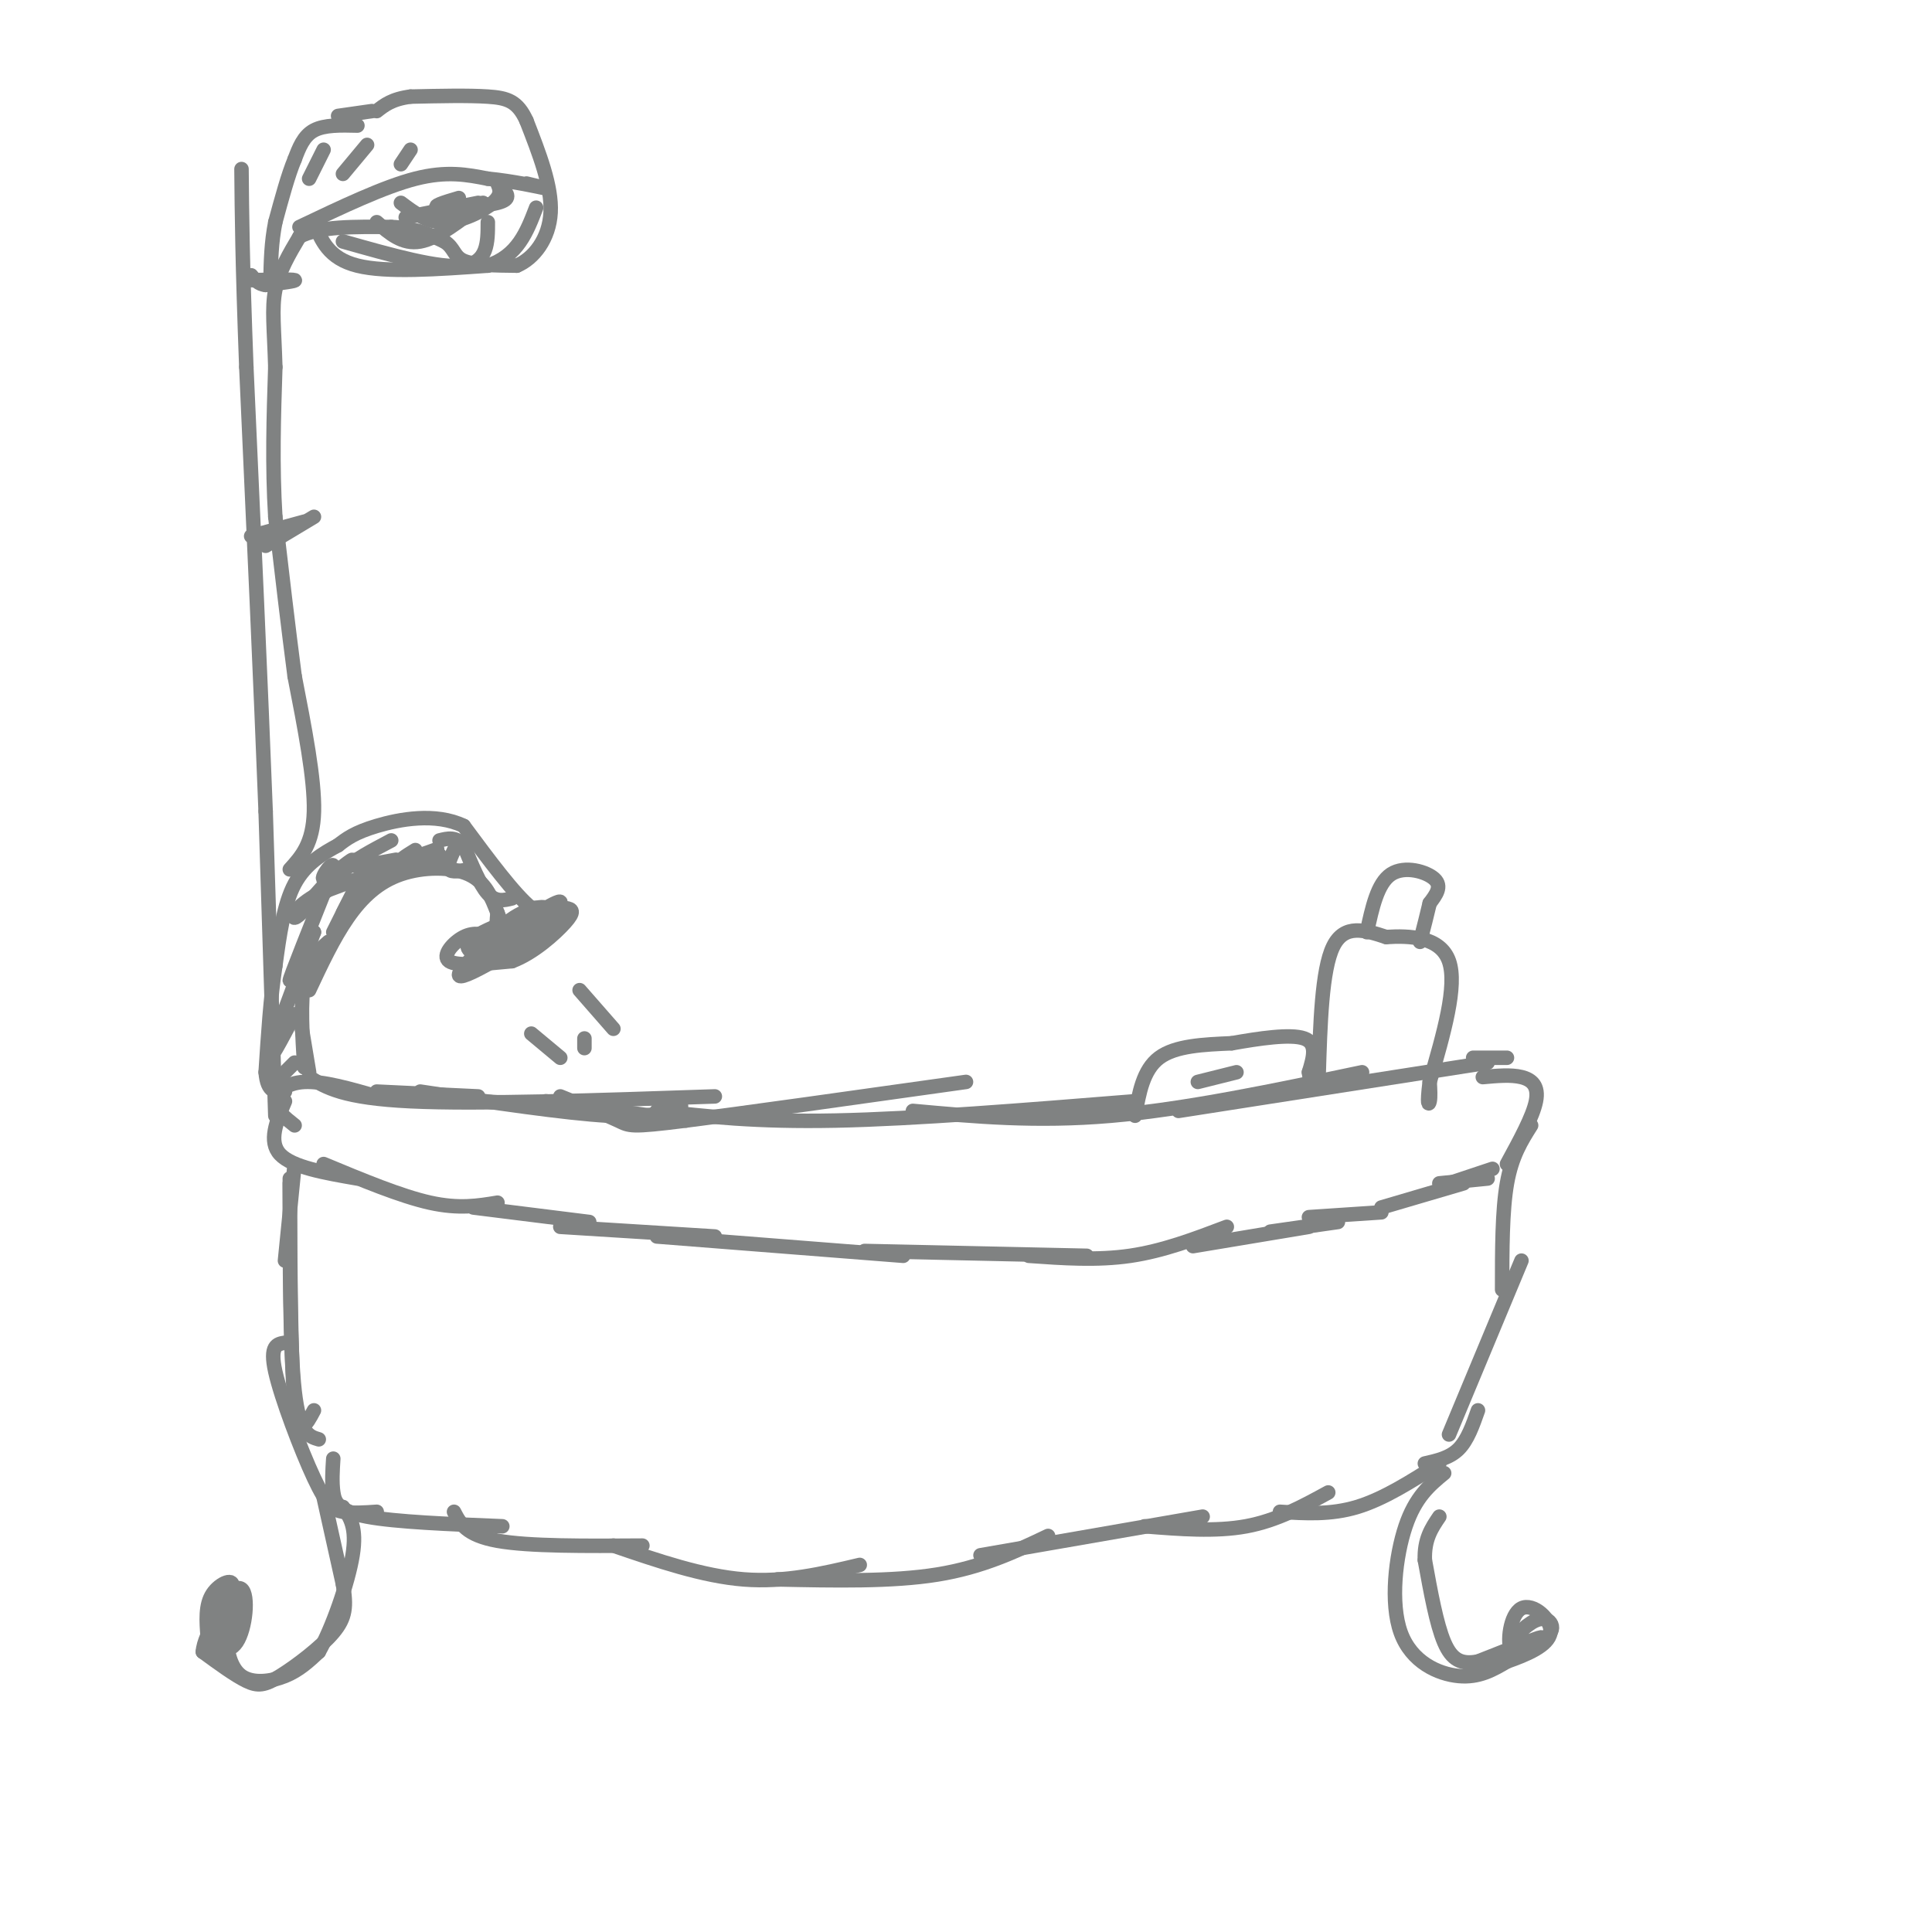 <svg viewBox='0 0 400 400' version='1.1' xmlns='http://www.w3.org/2000/svg' xmlns:xlink='http://www.w3.org/1999/xlink'><g fill='none' stroke='rgb(128,130,130)' stroke-width='3' stroke-linecap='round' stroke-linejoin='round'><path d='M64,223c3.500,2.167 7.000,4.333 21,5c14.000,0.667 38.500,-0.167 63,-1'/><path d='M116,227c4.800,1.933 9.600,3.867 12,5c2.400,1.133 2.400,1.467 14,0c11.600,-1.467 34.800,-4.733 58,-8'/><path d='M136,230c10.250,1.167 20.500,2.333 37,2c16.500,-0.333 39.250,-2.167 62,-4'/><path d='M189,230c12.750,1.167 25.500,2.333 41,1c15.500,-1.333 33.750,-5.167 52,-9'/><path d='M244,230c0.000,0.000 64.000,-10.000 64,-10'/><path d='M141,229c-3.000,1.250 -6.000,2.500 -15,2c-9.000,-0.500 -24.000,-2.750 -39,-5'/><path d='M142,232c0.000,0.000 -29.000,-4.000 -29,-4'/><path d='M118,229c0.000,0.000 -19.000,-1.000 -19,-1'/><path d='M99,227c0.000,0.000 -21.000,-1.000 -21,-1'/><path d='M78,227c-5.578,-1.600 -11.156,-3.200 -15,-3c-3.844,0.200 -5.956,2.200 -6,4c-0.044,1.800 1.978,3.400 4,5'/><path d='M59,228c-1.750,4.167 -3.500,8.333 -1,11c2.500,2.667 9.250,3.833 16,5'/><path d='M67,241c8.000,3.333 16.000,6.667 22,8c6.000,1.333 10.000,0.667 14,0'/><path d='M98,250c0.000,0.000 24.000,3.000 24,3'/><path d='M116,254c0.000,0.000 32.000,2.000 32,2'/><path d='M136,256c0.000,0.000 51.000,4.000 51,4'/><path d='M179,259c0.000,0.000 46.000,1.000 46,1'/><path d='M213,260c7.083,0.500 14.167,1.000 21,0c6.833,-1.000 13.417,-3.500 20,-6'/><path d='M247,258c0.000,0.000 24.000,-4.000 24,-4'/><path d='M263,255c0.000,0.000 14.000,-2.000 14,-2'/><path d='M271,252c0.000,0.000 15.000,-1.000 15,-1'/><path d='M286,250c0.000,0.000 17.000,-5.000 17,-5'/><path d='M298,245c0.000,0.000 10.000,-1.000 10,-1'/><path d='M300,245c0.000,0.000 9.000,-3.000 9,-3'/><path d='M312,241c2.689,-4.933 5.378,-9.867 6,-13c0.622,-3.133 -0.822,-4.467 -3,-5c-2.178,-0.533 -5.089,-0.267 -8,0'/><path d='M312,219c0.000,0.000 -7.000,0.000 -7,0'/><path d='M64,222c0.000,0.000 -2.000,-12.000 -2,-12'/><path d='M63,221c-0.417,-6.833 -0.833,-13.667 0,-18c0.833,-4.333 2.917,-6.167 5,-8'/><path d='M64,205c2.518,-5.369 5.036,-10.738 8,-15c2.964,-4.262 6.375,-7.417 11,-9c4.625,-1.583 10.464,-1.595 14,0c3.536,1.595 4.768,4.798 6,8'/><path d='M103,189c0.933,2.044 0.267,3.156 0,3c-0.267,-0.156 -0.133,-1.578 0,-3'/><path d='M102,194c-1.911,-0.556 -3.822,-1.111 -6,0c-2.178,1.111 -4.622,3.889 -3,5c1.622,1.111 7.311,0.556 13,0'/><path d='M106,199c4.417,-1.631 8.958,-5.708 11,-8c2.042,-2.292 1.583,-2.798 0,-3c-1.583,-0.202 -4.292,-0.101 -7,0'/><path d='M110,188c-3.500,-2.833 -8.750,-9.917 -14,-17'/><path d='M96,171c-5.822,-2.822 -13.378,-1.378 -18,0c-4.622,1.378 -6.311,2.689 -8,4'/><path d='M70,175c-3.067,1.644 -6.733,3.756 -9,8c-2.267,4.244 -3.133,10.622 -4,17'/><path d='M57,200c-1.000,6.500 -1.500,14.250 -2,22'/><path d='M55,222c0.333,4.333 2.167,4.167 4,4'/><path d='M61,220c0.000,0.000 -3.000,3.000 -3,3'/><path d='M61,210c-2.833,5.417 -5.667,10.833 -5,8c0.667,-2.833 4.833,-13.917 9,-25'/><path d='M65,193c-0.111,-0.644 -4.889,10.244 -5,10c-0.111,-0.244 4.444,-11.622 9,-23'/><path d='M69,180c0.490,-2.761 -2.786,1.837 -2,2c0.786,0.163 5.635,-4.110 6,-4c0.365,0.110 -3.753,4.603 -5,6c-1.247,1.397 0.376,-0.301 2,-2'/><path d='M81,174c-4.083,2.167 -8.167,4.333 -8,5c0.167,0.667 4.583,-0.167 9,-1'/><path d='M86,176c-2.044,1.267 -4.089,2.533 -2,2c2.089,-0.533 8.311,-2.867 6,-2c-2.311,0.867 -13.156,4.933 -24,9'/><path d='M66,185c-5.067,2.733 -5.733,5.067 -5,5c0.733,-0.067 2.867,-2.533 5,-5'/><path d='M70,180c0.000,0.000 -8.000,9.000 -8,9'/><path d='M94,176c-0.750,1.667 -1.500,3.333 -1,4c0.500,0.667 2.250,0.333 4,0'/><path d='M109,193c-0.475,-1.437 -0.951,-2.874 -5,0c-4.049,2.874 -11.673,10.059 -8,9c3.673,-1.059 18.643,-10.362 20,-13c1.357,-2.638 -10.898,1.389 -16,4c-5.102,2.611 -3.051,3.805 -1,5'/><path d='M99,198c3.402,-1.219 12.406,-6.766 14,-9c1.594,-2.234 -4.222,-1.156 -8,2c-3.778,3.156 -5.517,8.388 -2,7c3.517,-1.388 12.291,-9.397 13,-11c0.709,-1.603 -6.645,3.198 -14,8'/><path d='M102,195c-2.131,2.202 -0.458,3.708 3,2c3.458,-1.708 8.702,-6.631 9,-8c0.298,-1.369 -4.351,0.815 -9,3'/><path d='M106,186c-1.667,0.417 -3.333,0.833 -5,-1c-1.667,-1.833 -3.333,-5.917 -5,-10'/><path d='M96,175c-1.667,-1.833 -3.333,-1.417 -5,-1'/><path d='M61,241c0.000,0.000 -2.000,20.000 -2,20'/><path d='M60,244c0.083,19.000 0.167,38.000 1,46c0.833,8.000 2.417,5.000 4,2'/><path d='M60,245c0.000,17.083 0.000,34.167 1,43c1.000,8.833 3.000,9.417 5,10'/><path d='M59,278c-1.613,0.256 -3.226,0.512 -2,6c1.226,5.488 5.292,16.208 8,22c2.708,5.792 4.060,6.655 6,7c1.940,0.345 4.470,0.173 7,0'/><path d='M69,302c-0.156,2.444 -0.311,4.889 0,7c0.311,2.111 1.089,3.889 7,5c5.911,1.111 16.956,1.556 28,2'/><path d='M94,313c1.250,2.417 2.500,4.833 9,6c6.500,1.167 18.250,1.083 30,1'/><path d='M127,320c9.250,3.167 18.500,6.333 27,7c8.500,0.667 16.250,-1.167 24,-3'/><path d='M161,327c11.833,0.250 23.667,0.500 33,-1c9.333,-1.500 16.167,-4.750 23,-8'/><path d='M203,322c0.000,0.000 46.000,-8.000 46,-8'/><path d='M237,316c7.333,0.583 14.667,1.167 21,0c6.333,-1.167 11.667,-4.083 17,-7'/><path d='M265,313c5.250,0.333 10.500,0.667 16,-1c5.500,-1.667 11.250,-5.333 17,-9'/><path d='M295,303c2.583,-0.583 5.167,-1.167 7,-3c1.833,-1.833 2.917,-4.917 4,-8'/><path d='M300,297c0.000,0.000 15.000,-36.000 15,-36'/><path d='M311,267c0.000,-8.167 0.000,-16.333 1,-22c1.000,-5.667 3.000,-8.833 5,-12'/><path d='M67,310c0.000,0.000 4.000,18.000 4,18'/><path d='M71,328c0.750,4.539 0.624,6.887 -2,10c-2.624,3.113 -7.745,6.992 -11,9c-3.255,2.008 -4.644,2.145 -7,1c-2.356,-1.145 -5.678,-3.573 -9,-6'/><path d='M42,342c0.190,-3.821 5.167,-10.375 6,-13c0.833,-2.625 -2.476,-1.321 -4,1c-1.524,2.321 -1.262,5.661 -1,9'/><path d='M43,339c1.036,2.370 4.126,3.795 6,1c1.874,-2.795 2.533,-9.811 1,-11c-1.533,-1.189 -5.259,3.449 -6,7c-0.741,3.551 1.503,6.015 3,5c1.497,-1.015 2.249,-5.507 3,-10'/><path d='M50,331c-1.038,0.207 -5.134,5.726 -6,9c-0.866,3.274 1.498,4.305 3,2c1.502,-2.305 2.144,-7.944 2,-9c-0.144,-1.056 -1.072,2.472 -2,6'/><path d='M47,339c-0.083,2.679 0.708,6.375 3,8c2.292,1.625 6.083,1.179 9,0c2.917,-1.179 4.958,-3.089 7,-5'/><path d='M66,342c2.733,-4.778 6.067,-14.222 7,-20c0.933,-5.778 -0.533,-7.889 -2,-10'/><path d='M299,305c-2.970,2.446 -5.940,4.893 -8,11c-2.060,6.107 -3.208,15.875 -1,22c2.208,6.125 7.774,8.607 12,9c4.226,0.393 7.113,-1.304 10,-3'/><path d='M312,344c3.895,-1.367 8.632,-3.284 9,-6c0.368,-2.716 -3.632,-6.231 -6,-5c-2.368,1.231 -3.105,7.209 -2,9c1.105,1.791 4.053,-0.604 7,-3'/><path d='M320,339c1.450,-1.050 1.576,-2.174 1,-3c-0.576,-0.826 -1.856,-1.356 -4,0c-2.144,1.356 -5.154,4.596 -4,5c1.154,0.404 6.473,-2.027 6,-2c-0.473,0.027 -6.736,2.514 -13,5'/><path d='M306,344c-3.400,0.644 -5.400,-0.244 -7,-4c-1.600,-3.756 -2.800,-10.378 -4,-17'/><path d='M295,323c-0.167,-4.333 1.417,-6.667 3,-9'/><path d='M58,230c0.000,0.000 1.000,-5.000 1,-5'/><path d='M57,231c0.000,0.000 -2.000,-63.000 -2,-63'/><path d='M55,168c-1.000,-25.833 -2.500,-58.917 -4,-92'/><path d='M51,76c-0.833,-22.167 -0.917,-31.583 -1,-41'/><path d='M55,113c0.000,0.000 10.000,-6.000 10,-6'/><path d='M60,180c2.417,-2.667 4.833,-5.333 5,-12c0.167,-6.667 -1.917,-17.333 -4,-28'/><path d='M61,140c-1.333,-10.167 -2.667,-21.583 -4,-33'/><path d='M57,107c-0.667,-10.667 -0.333,-20.833 0,-31'/><path d='M57,76c-0.222,-7.889 -0.778,-12.111 0,-16c0.778,-3.889 2.889,-7.444 5,-11'/><path d='M62,49c4.000,-2.167 11.500,-2.083 19,-2'/><path d='M81,47c5.000,0.167 8.000,1.583 11,3'/><path d='M92,50c2.111,1.311 1.889,3.089 4,4c2.111,0.911 6.556,0.956 11,1'/><path d='M107,55c3.489,-1.444 6.711,-5.556 7,-11c0.289,-5.444 -2.356,-12.222 -5,-19'/><path d='M109,25c-1.844,-4.067 -3.956,-4.733 -8,-5c-4.044,-0.267 -10.022,-0.133 -16,0'/><path d='M85,20c-3.833,0.500 -5.417,1.750 -7,3'/><path d='M77,23c0.000,0.000 -7.000,1.000 -7,1'/><path d='M74,26c-3.417,-0.083 -6.833,-0.167 -9,1c-2.167,1.167 -3.083,3.583 -4,6'/><path d='M61,33c-1.333,3.167 -2.667,8.083 -4,13'/><path d='M57,46c-0.833,4.167 -0.917,8.083 -1,12'/><path d='M52,58c4.250,-0.083 8.500,-0.167 9,0c0.500,0.167 -2.750,0.583 -6,1'/><path d='M55,59c-1.500,-0.167 -2.250,-1.083 -3,-2'/><path d='M52,111c0.000,0.000 11.000,-3.000 11,-3'/><path d='M62,47c8.750,-4.167 17.500,-8.333 24,-10c6.500,-1.667 10.750,-0.833 15,0'/><path d='M101,37c5.178,0.489 10.622,1.711 12,2c1.378,0.289 -1.311,-0.356 -4,-1'/><path d='M65,46c1.500,3.750 3.000,7.500 9,9c6.000,1.500 16.500,0.750 27,0'/><path d='M101,55c6.167,-2.000 8.083,-7.000 10,-12'/><path d='M71,50c10.000,2.833 20.000,5.667 25,5c5.000,-0.667 5.000,-4.833 5,-9'/><path d='M78,46c2.667,2.333 5.333,4.667 9,4c3.667,-0.667 8.333,-4.333 13,-8'/><path d='M83,42c2.711,2.044 5.422,4.089 9,4c3.578,-0.089 8.022,-2.311 10,-4c1.978,-1.689 1.489,-2.844 1,-4'/><path d='M95,41c-3.000,0.889 -6.000,1.778 -4,2c2.000,0.222 9.000,-0.222 12,-1c3.000,-0.778 2.000,-1.889 1,-3'/><path d='M84,45c0.000,0.000 15.000,-3.000 15,-3'/><path d='M67,31c0.000,0.000 -3.000,6.000 -3,6'/><path d='M76,30c0.000,0.000 -5.000,6.000 -5,6'/><path d='M85,31c0.000,0.000 -2.000,3.000 -2,3'/><path d='M91,177c-4.833,0.500 -9.667,1.000 -13,3c-3.333,2.000 -5.167,5.500 -7,9'/><path d='M76,179c0.000,0.000 -7.000,14.000 -7,14'/><path d='M120,205c0.000,0.000 7.000,8.000 7,8'/><path d='M110,214c0.000,0.000 6.000,5.000 6,5'/><path d='M121,215c0.000,0.000 0.000,2.000 0,2'/><path d='M273,223c0.333,-11.083 0.667,-22.167 3,-27c2.333,-4.833 6.667,-3.417 11,-2'/><path d='M287,194c4.778,-0.311 11.222,-0.089 13,5c1.778,5.089 -1.111,15.044 -4,25'/><path d='M296,224c-0.622,4.956 -0.178,4.844 0,4c0.178,-0.844 0.089,-2.422 0,-4'/><path d='M283,193c1.089,-5.067 2.178,-10.133 5,-12c2.822,-1.867 7.378,-0.533 9,1c1.622,1.533 0.311,3.267 -1,5'/><path d='M296,187c-0.500,2.167 -1.250,5.083 -2,8'/><path d='M235,231c0.833,-4.750 1.667,-9.500 5,-12c3.333,-2.500 9.167,-2.750 15,-3'/><path d='M255,216c5.622,-1.000 12.178,-2.000 15,-1c2.822,1.000 1.911,4.000 1,7'/><path d='M271,222c0.167,1.167 0.083,0.583 0,0'/><path d='M248,224c0.000,0.000 8.000,-2.000 8,-2'/></g>
</svg>